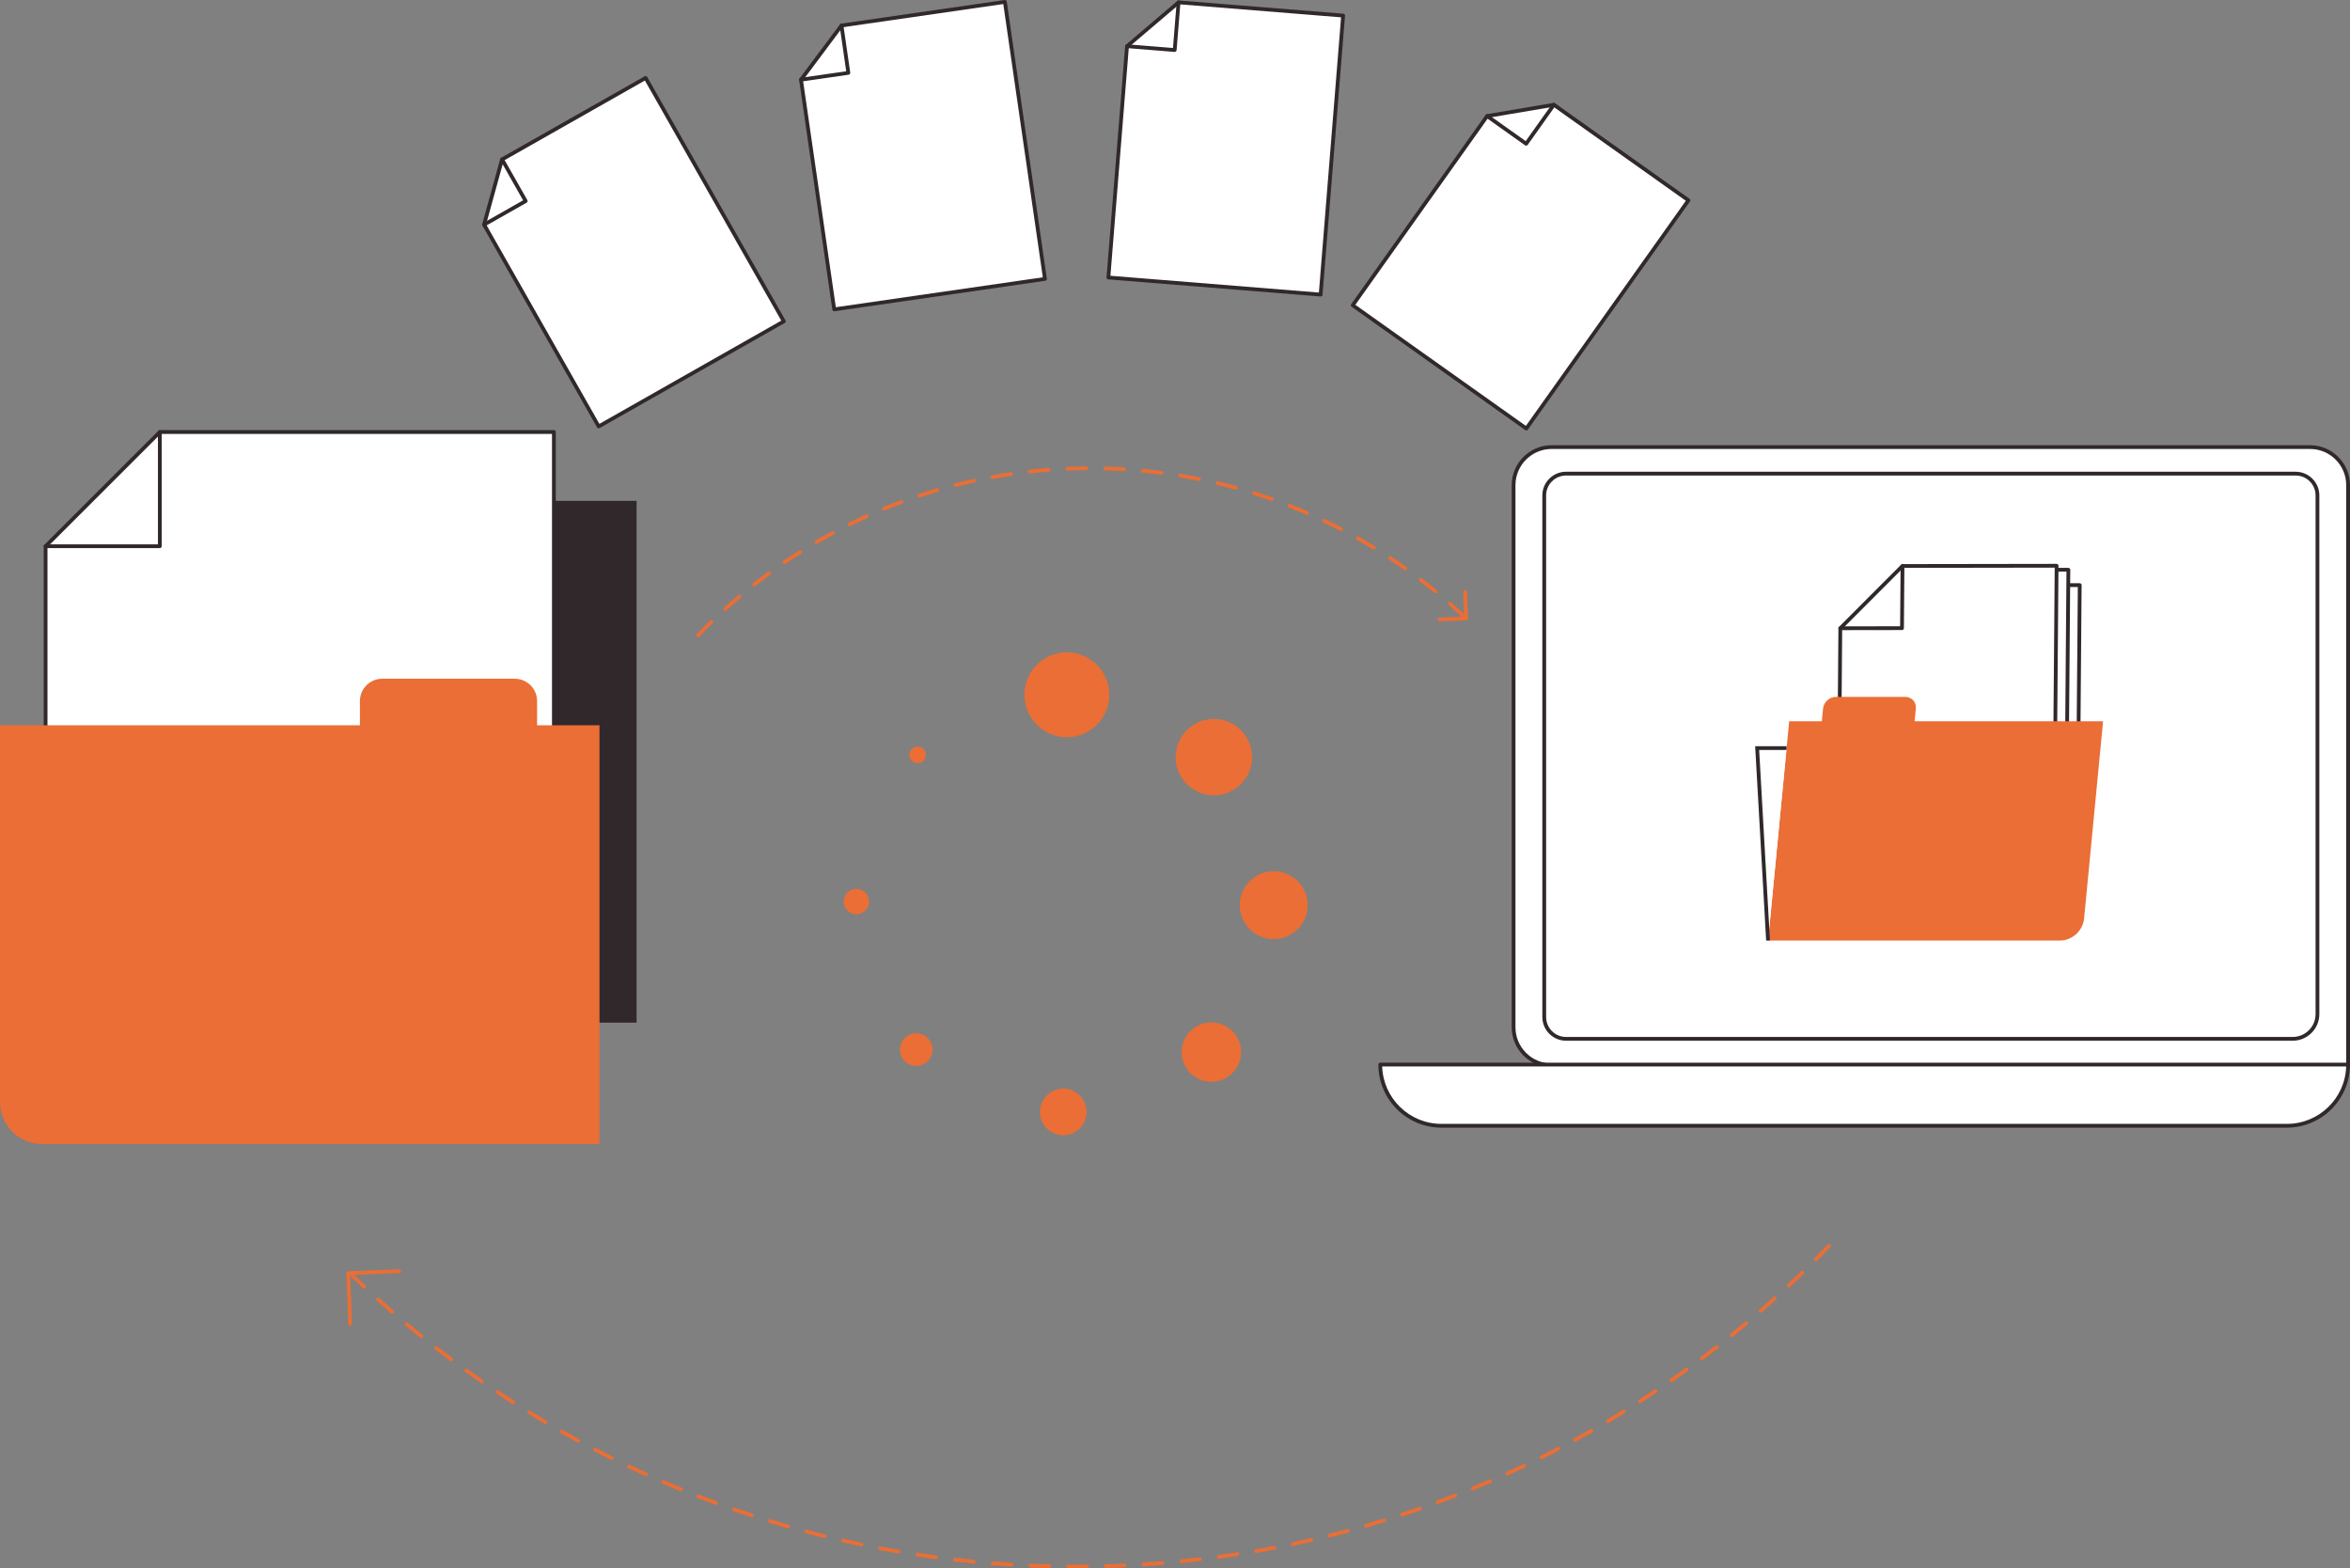 <?xml version="1.0" encoding="UTF-8"?>
<svg xmlns="http://www.w3.org/2000/svg" width="460" height="307" viewBox="0 0 460 307" fill="none">
  <rect x="0" y="0" width="460" height="307" fill="#808080" stroke="none"/>
  <g clip-path="url(#clip0_2585_12619)">
    <path d="M208.829 144.301C213.421 144.301 217.143 140.58 217.143 135.991C217.143 131.401 213.421 127.68 208.829 127.68C204.238 127.68 200.516 131.401 200.516 135.991C200.516 140.58 204.238 144.301 208.829 144.301Z" fill="#EA6E35"></path>
    <path d="M237.608 155.68C241.741 155.68 245.091 152.33 245.091 148.199C245.091 144.068 241.741 140.719 237.608 140.719C233.475 140.719 230.125 144.068 230.125 148.199C230.125 152.33 233.475 155.68 237.608 155.68Z" fill="#EA6E35"></path>
    <path d="M254.026 181.873C256.623 179.277 256.623 175.067 254.026 172.471C251.429 169.874 247.218 169.874 244.621 172.471C242.023 175.067 242.023 179.277 244.621 181.873C247.218 184.469 251.429 184.469 254.026 181.873Z" fill="#EA6E35"></path>
    <path d="M237.113 211.753C240.327 211.753 242.933 209.148 242.933 205.935C242.933 202.722 240.327 200.117 237.113 200.117C233.899 200.117 231.293 202.722 231.293 205.935C231.293 209.148 233.899 211.753 237.113 211.753Z" fill="#EA6E35"></path>
    <path d="M211.365 220.881C213.151 219.096 213.151 216.201 211.365 214.416C209.579 212.631 206.683 212.631 204.898 214.416C203.112 216.201 203.112 219.096 204.898 220.881C206.683 222.666 209.579 222.666 211.365 220.881Z" fill="#EA6E35"></path>
    <path d="M179.353 208.641C181.12 208.641 182.553 207.208 182.553 205.441C182.553 203.675 181.12 202.242 179.353 202.242C177.585 202.242 176.152 203.675 176.152 205.441C176.152 207.208 177.585 208.641 179.353 208.641Z" fill="#EA6E35"></path>
    <path d="M167.638 178.962C169.016 178.962 170.132 177.846 170.132 176.469C170.132 175.093 169.016 173.977 167.638 173.977C166.261 173.977 165.145 175.093 165.145 176.469C165.145 177.846 166.261 178.962 167.638 178.962Z" fill="#EA6E35"></path>
    <path d="M179.622 149.383C180.522 149.383 181.251 148.654 181.251 147.754C181.251 146.854 180.522 146.125 179.622 146.125C178.722 146.125 177.992 146.854 177.992 147.754C177.992 148.654 178.722 149.383 179.622 149.383Z" fill="#EA6E35"></path>
    <path d="M104.715 98.039H124.609V200.163H108.34L104.715 98.039Z" fill="#30282B"></path>
    <path d="M31.283 84.559L8.922 106.913V162.771H108.418V84.559H31.283Z" fill="white"></path>
    <path d="M108.42 163.14H8.924C8.719 163.14 8.555 162.974 8.555 162.771V106.912C8.555 106.813 8.593 106.721 8.664 106.651L31.025 84.296C31.094 84.228 31.188 84.188 31.287 84.188H108.422C108.626 84.188 108.791 84.354 108.791 84.557V162.769C108.791 162.974 108.625 163.138 108.422 163.138L108.42 163.14ZM9.295 162.402H108.051V84.929H31.438L9.293 107.067V162.404L9.295 162.402Z" fill="#30282B"></path>
    <path d="M31.285 107.282H8.924C8.719 107.282 8.555 107.116 8.555 106.913C8.555 106.71 8.721 106.544 8.924 106.544H30.914V84.561C30.914 84.356 31.081 84.191 31.284 84.191C31.487 84.191 31.653 84.358 31.653 84.561V106.914C31.653 107.119 31.487 107.284 31.284 107.284L31.285 107.282Z" fill="#30282B"></path>
    <path d="M105.133 141.966V137.227C105.133 134.811 103.173 132.852 100.756 132.852H74.827C72.411 132.852 70.451 134.809 70.451 137.227V141.968H0V215.708C0 220.249 3.682 223.93 8.225 223.93H117.343V141.968H105.133V141.966Z" fill="#EA6E35"></path>
    <path d="M452.167 87.508H303.734C299.615 87.508 296.273 90.845 296.273 94.963V201.078C296.273 205.194 299.613 208.533 303.734 208.533H459.626V94.963C459.626 90.846 456.287 87.508 452.165 87.508H452.167Z" fill="white"></path>
    <path d="M459.628 208.9H303.736C299.419 208.9 295.906 205.39 295.906 201.076V94.961C295.906 90.646 299.419 87.137 303.736 87.137H452.167C456.485 87.137 459.998 90.646 459.998 94.961V208.531C459.998 208.736 459.831 208.9 459.628 208.9ZM303.736 87.876C299.826 87.876 296.645 91.056 296.645 94.961V201.076C296.645 204.983 299.826 208.16 303.736 208.16H459.259V94.961C459.259 91.054 456.077 87.876 452.169 87.876H303.738H303.736Z" fill="#30282B"></path>
    <path d="M306.545 203.337C304.189 203.337 302.281 201.429 302.281 199.076V96.972C302.281 94.618 304.191 92.711 306.545 92.711H449.366C451.722 92.711 453.63 94.618 453.63 96.972V198.503C453.63 201.173 451.464 203.338 448.792 203.338H306.544L306.545 203.337Z" fill="white"></path>
    <path d="M448.79 203.703H306.541C303.985 203.703 301.906 201.626 301.906 199.071V96.968C301.906 94.415 303.985 92.336 306.541 92.336H449.362C451.918 92.336 453.997 94.413 453.997 96.968V198.499C453.997 201.368 451.661 203.703 448.788 203.703H448.79ZM306.543 93.077C304.395 93.077 302.648 94.824 302.648 96.969V199.073C302.648 201.219 304.395 202.965 306.543 202.965H448.792C451.255 202.965 453.26 200.962 453.26 198.501V96.969C453.26 94.824 451.514 93.077 449.365 93.077H306.545H306.543Z" fill="#30282B"></path>
    <path d="M447.651 220.344H282.16C275.543 220.344 270.18 214.982 270.18 208.367H459.63C459.63 214.982 454.266 220.344 447.649 220.344H447.651Z" fill="white"></path>
    <path d="M447.649 220.722H282.158C275.348 220.722 269.809 215.185 269.809 208.377C269.809 208.172 269.975 208.008 270.178 208.008H459.628C459.832 208.008 459.997 208.174 459.997 208.377C459.997 215.185 454.457 220.722 447.647 220.722H447.649ZM270.555 208.746C270.752 214.975 275.882 219.982 282.16 219.982H447.651C453.929 219.982 459.059 214.975 459.255 208.746H270.555Z" fill="#30282B"></path>
    <path d="M407.092 114.523L406.639 170.872L364.398 170.938L364.758 126.183L377.889 126.033L378.483 114.569L407.092 114.523Z" fill="white"></path>
    <path d="M364.4 171.31C364.301 171.31 364.207 171.272 364.139 171.201C364.068 171.131 364.03 171.037 364.031 170.938L364.392 126.183C364.394 125.982 364.557 125.819 364.758 125.816L377.542 125.67L378.118 114.552C378.128 114.356 378.291 114.202 378.487 114.202L407.096 114.156C407.195 114.156 407.289 114.195 407.358 114.265C407.428 114.336 407.467 114.43 407.465 114.529L407.012 170.877C407.01 171.08 406.846 171.243 406.643 171.245L364.402 171.31H364.4ZM365.127 126.55L364.773 170.57L406.275 170.505L406.723 114.896L378.838 114.94L378.262 126.055C378.252 126.25 378.093 126.404 377.896 126.406L365.127 126.552V126.55Z" fill="#30282B"></path>
    <path d="M404.871 111.523L404.417 167.872L362.176 167.938L362.511 126.189L376.88 126.167L377.209 111.567L404.871 111.523Z" fill="white"></path>
    <path d="M362.178 168.302C362.079 168.302 361.985 168.264 361.916 168.193C361.846 168.123 361.807 168.029 361.809 167.93L362.144 126.181C362.146 125.978 362.31 125.816 362.513 125.814L376.521 125.792L376.842 111.553C376.847 111.351 377.009 111.192 377.211 111.192L404.873 111.148C404.971 111.162 405.066 111.187 405.137 111.257C405.207 111.328 405.246 111.422 405.244 111.521L404.791 167.87C404.79 168.073 404.625 168.235 404.422 168.237L362.181 168.302H362.178ZM362.881 126.554L362.55 167.563L404.053 167.497L404.501 111.888L377.572 111.93L377.251 126.17C377.246 126.371 377.083 126.53 376.882 126.53L362.881 126.552V126.554Z" fill="#30282B"></path>
    <path d="M360.232 122.972L372.402 110.789L402.572 110.742L402.135 164.871L359.895 164.939L360.232 122.972Z" fill="white"></path>
    <path d="M359.893 165.303C359.794 165.303 359.7 165.265 359.631 165.194C359.56 165.124 359.522 165.03 359.523 164.931L359.861 122.966C359.861 122.869 359.901 122.776 359.968 122.708L372.138 110.523C372.207 110.454 372.301 110.414 372.4 110.414L402.568 110.367C402.667 110.367 402.761 110.406 402.83 110.476C402.9 110.547 402.939 110.641 402.937 110.74L402.501 164.871C402.499 165.074 402.335 165.236 402.132 165.238L359.891 165.303H359.893ZM360.599 123.122L360.265 164.562L401.768 164.496L402.197 111.105L372.554 111.151L360.599 123.12V123.122Z" fill="#30282B"></path>
    <path d="M360.233 123.338C360.028 123.338 359.863 123.174 359.863 122.969C359.863 122.765 360.028 122.598 360.233 122.598L371.939 122.58L372.035 110.781C372.037 110.578 372.201 110.414 372.404 110.414H372.407C372.612 110.416 372.777 110.582 372.775 110.786L372.678 122.952C372.676 123.155 372.512 123.318 372.308 123.32L360.236 123.338H360.233Z" fill="#30282B"></path>
    <path d="M356.615 141.181L356.853 138.698C356.975 137.433 358.1 136.406 359.365 136.406H372.943C374.208 136.406 375.136 137.431 375.014 138.698L374.776 141.181H411.668L407.948 179.796C407.719 182.173 405.605 184.1 403.227 184.1H346.086L350.221 141.181H356.615Z" fill="#EA6E35"></path>
    <path d="M346.088 184.093L343.957 146.43H349.716L346.088 184.093Z" fill="white"></path>
    <path d="M345.717 184.115L343.562 146.062H349.715V146.801H344.346L346.456 184.073L345.717 184.115Z" fill="#30282B"></path>
    <path d="M98.275 31.203L94.754 43.969L117.191 83.468L153.436 62.894L126.374 15.254L98.275 31.203Z" fill="white"></path>
    <path d="M117.19 83.837C117.061 83.837 116.937 83.77 116.868 83.651L94.431 44.152C94.382 44.066 94.371 43.966 94.396 43.872L97.916 31.105C97.942 31.011 98.005 30.931 98.089 30.882L126.188 14.932C126.274 14.883 126.375 14.87 126.469 14.896C126.563 14.922 126.643 14.985 126.692 15.069L153.754 62.711C153.854 62.889 153.792 63.114 153.614 63.215L117.37 83.789C117.313 83.822 117.249 83.837 117.187 83.837H117.19ZM95.151 43.92L117.329 82.965L152.93 62.757L126.234 15.759L98.589 31.451L95.151 43.922V43.92Z" fill="#30282B"></path>
    <path d="M94.757 44.341C94.628 44.341 94.504 44.274 94.435 44.155C94.334 43.977 94.396 43.752 94.574 43.651L102.398 39.209L97.956 31.388C97.855 31.21 97.917 30.985 98.095 30.885C98.273 30.782 98.499 30.846 98.598 31.024L103.223 39.167C103.272 39.253 103.284 39.353 103.259 39.447C103.233 39.541 103.17 39.622 103.086 39.67L94.94 44.294C94.883 44.327 94.819 44.343 94.757 44.343V44.341Z" fill="#30282B"></path>
    <path d="M164.722 4.993L156.793 15.602L163.294 60.556L204.545 54.593L196.703 0.371L164.722 4.993Z" fill="white"></path>
    <path d="M163.294 60.924C163.113 60.924 162.955 60.792 162.928 60.607L156.426 15.653C156.412 15.555 156.436 15.457 156.496 15.378L164.427 4.77C164.486 4.691 164.573 4.639 164.67 4.626L196.649 0.004C196.746 -0.011 196.846 0.016 196.924 0.075C197.003 0.133 197.055 0.221 197.069 0.318L204.912 54.539C204.941 54.741 204.802 54.929 204.6 54.959L163.35 60.921C163.331 60.924 163.313 60.924 163.296 60.924H163.294ZM157.179 15.698L163.608 60.136L204.127 54.279L196.389 0.788L164.927 5.336L157.181 15.698H157.179Z" fill="#30282B"></path>
    <path d="M156.791 15.97C156.61 15.97 156.452 15.837 156.426 15.653C156.397 15.451 156.536 15.264 156.738 15.233L165.642 13.947L164.355 5.045C164.326 4.844 164.466 4.656 164.667 4.626C164.872 4.592 165.056 4.737 165.087 4.938L166.427 14.205C166.456 14.406 166.317 14.594 166.115 14.624L156.845 15.965C156.827 15.968 156.808 15.968 156.791 15.968V15.97Z" fill="#30282B"></path>
    <path d="M230.698 0.457L220.609 9.04L216.961 54.315L258.505 57.66L262.905 3.051L230.698 0.457Z" fill="white"></path>
    <path d="M258.508 58.032C258.498 58.032 258.488 58.032 258.478 58.032L216.934 54.686C216.836 54.678 216.746 54.633 216.682 54.557C216.618 54.482 216.588 54.386 216.595 54.287L220.243 9.012C220.251 8.915 220.297 8.824 220.372 8.761L230.461 0.178C230.537 0.114 230.632 0.084 230.731 0.091L262.94 2.684C263.143 2.701 263.296 2.879 263.279 3.082L258.879 57.691C258.864 57.884 258.701 58.032 258.512 58.032H258.508ZM217.36 53.978L258.168 57.263L262.507 3.391L230.82 0.839L220.965 9.222L217.358 53.977L217.36 53.978Z" fill="#30282B"></path>
    <path d="M229.946 10.161C229.936 10.161 229.926 10.161 229.916 10.161L220.579 9.41C220.375 9.393 220.223 9.215 220.24 9.012C220.256 8.809 220.429 8.658 220.637 8.673L229.605 9.395L230.327 0.43C230.344 0.227 230.522 0.077 230.725 0.091C230.928 0.107 231.08 0.285 231.064 0.488L230.312 9.822C230.297 10.015 230.134 10.163 229.944 10.163L229.946 10.161Z" fill="#30282B"></path>
    <path d="M304.162 20.504L291.101 22.715L264.789 59.748L298.77 83.875L330.506 39.209L304.162 20.504Z" fill="white"></path>
    <path d="M298.77 84.247C298.694 84.247 298.619 84.224 298.555 84.179L264.574 60.051C264.494 59.994 264.44 59.909 264.423 59.812C264.406 59.714 264.43 59.615 264.487 59.536L290.799 22.505C290.856 22.425 290.941 22.371 291.039 22.354L304.1 20.141C304.195 20.126 304.296 20.148 304.375 20.205L330.719 38.91C330.885 39.029 330.923 39.259 330.806 39.425L299.07 84.091C299.013 84.172 298.928 84.225 298.83 84.242C298.81 84.246 298.788 84.247 298.768 84.247H298.77ZM265.306 59.664L298.683 83.363L329.99 39.3L304.073 20.896L291.314 23.057L265.306 59.662V59.664Z" fill="#30282B"></path>
    <path d="M298.736 28.509C298.662 28.509 298.587 28.488 298.523 28.441L290.886 23.019C290.72 22.9 290.681 22.67 290.798 22.504C290.918 22.338 291.147 22.297 291.314 22.416L298.649 27.625L303.859 20.293C303.979 20.127 304.209 20.086 304.375 20.205C304.541 20.325 304.579 20.554 304.462 20.72L299.038 28.355C298.966 28.456 298.852 28.511 298.736 28.511V28.509Z" fill="#30282B"></path>
    <path d="M136.644 124.73C136.551 124.73 136.459 124.696 136.387 124.626C136.239 124.485 136.236 124.25 136.377 124.102C137.229 123.215 138.11 122.331 138.993 121.473C139.139 121.331 139.374 121.334 139.517 121.482C139.659 121.628 139.656 121.863 139.508 122.005C138.63 122.856 137.756 123.735 136.909 124.616C136.837 124.691 136.739 124.73 136.642 124.73H136.644ZM286.56 121.031C286.469 121.031 286.377 120.997 286.306 120.93C285.418 120.093 284.502 119.259 283.583 118.449C283.43 118.315 283.415 118.08 283.549 117.927C283.685 117.773 283.918 117.759 284.071 117.893C284.997 118.707 285.92 119.549 286.815 120.391C286.962 120.531 286.971 120.766 286.83 120.915C286.758 120.992 286.659 121.031 286.561 121.031H286.56ZM141.948 119.581C141.847 119.581 141.747 119.541 141.675 119.459C141.537 119.308 141.549 119.075 141.7 118.937C142.618 118.107 143.556 117.285 144.491 116.494C144.647 116.362 144.88 116.382 145.011 116.538C145.143 116.694 145.123 116.927 144.967 117.058C144.039 117.841 143.106 118.658 142.195 119.484C142.124 119.548 142.035 119.579 141.946 119.579L141.948 119.581ZM281.008 116.147C280.926 116.147 280.842 116.12 280.775 116.063C279.825 115.285 278.854 114.515 277.885 113.777C277.722 113.653 277.692 113.421 277.816 113.258C277.941 113.096 278.172 113.065 278.335 113.19C279.308 113.934 280.288 114.709 281.243 115.493C281.401 115.622 281.424 115.855 281.295 116.013C281.221 116.102 281.116 116.149 281.008 116.149V116.147ZM147.593 114.81C147.484 114.81 147.375 114.761 147.303 114.669C147.177 114.508 147.204 114.277 147.365 114.151C148.33 113.391 149.324 112.636 150.319 111.906C150.483 111.785 150.715 111.821 150.836 111.985C150.956 112.149 150.921 112.381 150.757 112.502C149.768 113.226 148.782 113.976 147.823 114.73C147.756 114.783 147.674 114.808 147.595 114.808L147.593 114.81ZM275.131 111.66C275.058 111.66 274.982 111.638 274.918 111.591C273.921 110.883 272.898 110.182 271.877 109.509C271.706 109.396 271.659 109.167 271.772 108.997C271.884 108.826 272.114 108.781 272.284 108.892C273.311 109.569 274.341 110.276 275.344 110.989C275.511 111.108 275.549 111.337 275.432 111.504C275.36 111.604 275.245 111.66 275.13 111.66H275.131ZM153.554 110.442C153.437 110.442 153.319 110.385 153.249 110.281C153.133 110.111 153.177 109.881 153.346 109.767C154.363 109.074 155.407 108.39 156.447 107.734C156.62 107.625 156.848 107.677 156.958 107.85C157.067 108.023 157.015 108.251 156.842 108.36C155.808 109.012 154.773 109.692 153.762 110.38C153.699 110.423 153.626 110.443 153.554 110.443V110.442ZM268.961 107.586C268.895 107.586 268.828 107.57 268.768 107.533C267.724 106.895 266.655 106.268 265.591 105.666C265.413 105.565 265.349 105.34 265.45 105.162C265.551 104.984 265.776 104.921 265.954 105.021C267.026 105.627 268.102 106.259 269.154 106.9C269.328 107.006 269.384 107.234 269.276 107.409C269.206 107.523 269.085 107.585 268.961 107.585V107.586ZM159.804 106.496C159.676 106.496 159.552 106.43 159.485 106.313C159.382 106.137 159.441 105.91 159.617 105.808C160.676 105.189 161.765 104.578 162.851 103.995C163.032 103.897 163.256 103.964 163.351 104.144C163.449 104.323 163.382 104.548 163.202 104.644C162.123 105.224 161.042 105.832 159.99 106.446C159.931 106.479 159.867 106.496 159.804 106.496ZM262.52 103.953C262.463 103.953 262.404 103.939 262.351 103.911C261.266 103.347 260.156 102.795 259.051 102.27C258.867 102.183 258.788 101.961 258.877 101.777C258.964 101.592 259.186 101.515 259.37 101.602C260.483 102.132 261.602 102.688 262.693 103.255C262.874 103.349 262.945 103.572 262.851 103.753C262.785 103.881 262.656 103.953 262.522 103.953H262.52ZM166.31 102.995C166.174 102.995 166.043 102.919 165.978 102.788C165.887 102.606 165.963 102.384 166.145 102.294C167.251 101.747 168.379 101.213 169.497 100.708C169.683 100.623 169.901 100.708 169.987 100.893C170.071 101.079 169.987 101.297 169.802 101.381C168.691 101.883 167.572 102.413 166.473 102.955C166.421 102.98 166.364 102.993 166.31 102.993V102.995ZM255.841 100.775C255.792 100.775 255.742 100.765 255.695 100.745C254.569 100.257 253.423 99.784 252.288 99.338C252.099 99.262 252.005 99.049 252.08 98.858C252.154 98.668 252.371 98.576 252.56 98.65C253.701 99.098 254.856 99.576 255.99 100.067C256.178 100.148 256.264 100.366 256.182 100.554C256.121 100.693 255.985 100.777 255.843 100.777L255.841 100.775ZM173.043 99.953C172.897 99.953 172.759 99.868 172.7 99.724C172.623 99.534 172.714 99.319 172.902 99.242C174.041 98.774 175.204 98.321 176.355 97.895C176.547 97.823 176.76 97.922 176.83 98.113C176.901 98.304 176.803 98.517 176.612 98.588C175.468 99.01 174.315 99.46 173.182 99.925C173.137 99.943 173.088 99.953 173.041 99.953H173.043ZM248.957 98.071C248.917 98.071 248.875 98.064 248.835 98.051C247.684 97.645 246.507 97.252 245.337 96.885C245.143 96.823 245.034 96.617 245.096 96.422C245.156 96.227 245.363 96.118 245.559 96.18C246.737 96.551 247.922 96.945 249.081 97.355C249.274 97.422 249.375 97.633 249.306 97.826C249.253 97.979 249.11 98.073 248.957 98.073V98.071ZM179.97 97.39C179.814 97.39 179.67 97.291 179.619 97.137C179.556 96.942 179.66 96.734 179.854 96.67C181.024 96.283 182.215 95.912 183.393 95.568C183.59 95.511 183.795 95.623 183.852 95.82C183.909 96.016 183.796 96.221 183.6 96.278C182.43 96.62 181.247 96.987 180.086 97.371C180.047 97.385 180.009 97.39 179.97 97.39ZM241.899 95.853C241.865 95.853 241.833 95.848 241.8 95.84C240.62 95.514 239.419 95.206 238.229 94.921C238.031 94.874 237.908 94.674 237.955 94.474C238.002 94.276 238.204 94.156 238.402 94.201C239.598 94.486 240.808 94.798 241.998 95.125C242.194 95.179 242.31 95.383 242.256 95.58C242.211 95.743 242.062 95.852 241.901 95.852L241.899 95.853ZM187.059 95.318C186.894 95.318 186.743 95.207 186.701 95.04C186.651 94.842 186.77 94.64 186.968 94.59C188.159 94.286 189.373 93.999 190.574 93.738C190.772 93.694 190.97 93.82 191.014 94.02C191.058 94.219 190.932 94.415 190.732 94.459C189.539 94.719 188.334 95.004 187.151 95.306C187.121 95.315 187.089 95.318 187.059 95.318ZM234.701 94.135C234.678 94.135 234.653 94.134 234.627 94.129C233.429 93.887 232.209 93.662 230.999 93.461C230.798 93.427 230.662 93.238 230.696 93.037C230.729 92.835 230.919 92.696 231.12 92.733C232.337 92.934 233.567 93.161 234.773 93.406C234.973 93.446 235.102 93.642 235.062 93.842C235.027 94.018 234.872 94.139 234.7 94.139L234.701 94.135ZM194.273 93.745C194.097 93.745 193.942 93.62 193.909 93.441C193.872 93.24 194.006 93.048 194.208 93.011C195.417 92.792 196.646 92.59 197.863 92.412C198.066 92.381 198.252 92.523 198.282 92.725C198.312 92.926 198.171 93.114 197.97 93.144C196.762 93.32 195.54 93.521 194.34 93.74C194.318 93.745 194.296 93.746 194.273 93.746V93.745ZM227.4 92.922C227.385 92.922 227.368 92.922 227.351 92.919C226.138 92.761 224.904 92.622 223.686 92.505C223.483 92.486 223.334 92.305 223.354 92.102C223.372 91.899 223.55 91.745 223.756 91.77C224.985 91.887 226.227 92.027 227.448 92.188C227.65 92.215 227.794 92.399 227.767 92.602C227.744 92.788 227.584 92.924 227.401 92.924L227.4 92.922ZM201.576 92.676C201.39 92.676 201.231 92.537 201.209 92.347C201.187 92.144 201.333 91.961 201.536 91.939C202.756 91.805 203.998 91.688 205.23 91.594C205.431 91.579 205.611 91.731 205.626 91.934C205.641 92.137 205.488 92.315 205.285 92.33C204.062 92.424 202.828 92.54 201.617 92.674C201.603 92.674 201.588 92.676 201.575 92.676H201.576ZM220.031 92.218C220.031 92.218 220.016 92.218 220.007 92.218C218.786 92.144 217.547 92.09 216.327 92.058C216.122 92.053 215.961 91.882 215.966 91.679C215.971 91.475 216.146 91.317 216.346 91.319C217.574 91.351 218.821 91.406 220.051 91.48C220.256 91.492 220.41 91.668 220.398 91.871C220.387 92.067 220.224 92.218 220.029 92.218H220.031ZM208.947 92.114C208.75 92.114 208.586 91.958 208.578 91.76C208.569 91.555 208.727 91.384 208.932 91.376C210.155 91.324 211.402 91.293 212.637 91.285H212.64C212.843 91.285 213.008 91.448 213.01 91.653C213.01 91.857 212.847 92.023 212.642 92.025C211.415 92.035 210.178 92.065 208.962 92.116C208.957 92.116 208.952 92.116 208.947 92.116V92.114Z" fill="#EA6E35"></path>
    <path d="M281.799 121.617C281.601 121.617 281.438 121.461 281.43 121.261C281.422 121.057 281.581 120.886 281.786 120.879L286.607 120.694L286.423 115.875C286.414 115.67 286.574 115.499 286.778 115.492C286.783 115.492 286.788 115.492 286.793 115.492C286.991 115.492 287.154 115.648 287.163 115.848L287.362 121.037C287.371 121.241 287.211 121.412 287.007 121.421L281.816 121.62C281.816 121.62 281.806 121.62 281.801 121.62L281.799 121.617Z" fill="#EA6E35"></path>
    <path d="M210.587 307.002C210.083 307.002 209.58 307 209.078 306.997C208.873 306.997 208.709 306.829 208.711 306.624C208.711 306.421 208.877 306.257 209.08 306.257H209.083C210.313 306.265 211.545 306.264 212.773 306.25H212.777C212.98 306.25 213.144 306.413 213.146 306.616C213.148 306.821 212.985 306.987 212.78 306.99C212.05 306.998 211.318 307.002 210.585 307.002H210.587ZM205.385 306.936H205.376C204.151 306.906 202.906 306.864 201.674 306.811C201.469 306.802 201.312 306.629 201.32 306.425C201.328 306.22 201.506 306.064 201.706 306.071C202.933 306.123 204.175 306.165 205.395 306.195C205.599 306.2 205.76 306.369 205.755 306.574C205.75 306.775 205.586 306.935 205.386 306.935L205.385 306.936ZM216.469 306.92C216.269 306.92 216.105 306.762 216.1 306.561C216.094 306.356 216.256 306.187 216.459 306.18C217.685 306.145 218.926 306.099 220.147 306.042C220.347 306.029 220.525 306.19 220.533 306.395C220.543 306.599 220.386 306.772 220.181 306.78C218.956 306.837 217.711 306.883 216.479 306.918H216.469V306.92ZM197.997 306.621C197.997 306.621 197.982 306.621 197.974 306.621C196.735 306.546 195.488 306.458 194.267 306.363C194.064 306.346 193.911 306.168 193.928 305.965C193.945 305.762 194.119 305.614 194.325 305.626C195.54 305.722 196.784 305.809 198.017 305.885C198.222 305.896 198.377 306.072 198.365 306.275C198.353 306.472 198.19 306.623 197.996 306.623L197.997 306.621ZM223.856 306.577C223.663 306.577 223.5 306.426 223.487 306.232C223.473 306.029 223.628 305.853 223.832 305.839C225.049 305.762 226.288 305.671 227.513 305.571C227.717 305.557 227.895 305.705 227.912 305.91C227.929 306.113 227.778 306.292 227.573 306.309C226.343 306.41 225.101 306.5 223.879 306.579C223.871 306.579 223.864 306.579 223.856 306.579V306.577ZM190.603 306.039C190.592 306.039 190.58 306.039 190.566 306.037C189.33 305.918 188.088 305.786 186.873 305.645C186.67 305.621 186.524 305.438 186.547 305.235C186.571 305.032 186.757 304.885 186.957 304.91C188.167 305.049 189.405 305.182 190.637 305.301C190.84 305.321 190.989 305.5 190.969 305.705C190.951 305.896 190.79 306.039 190.602 306.039H190.603ZM231.225 305.973C231.037 305.973 230.876 305.831 230.857 305.641C230.837 305.438 230.985 305.257 231.188 305.237C232.408 305.115 233.643 304.98 234.856 304.836C235.054 304.813 235.242 304.957 235.267 305.16C235.291 305.363 235.147 305.546 234.943 305.571C233.725 305.715 232.487 305.851 231.262 305.973C231.248 305.973 231.236 305.975 231.225 305.975V305.973ZM183.238 305.19C183.221 305.19 183.204 305.19 183.189 305.187C181.966 305.024 180.729 304.846 179.512 304.662C179.311 304.631 179.172 304.442 179.202 304.241C179.232 304.039 179.42 303.898 179.623 303.93C180.835 304.115 182.067 304.291 183.287 304.454C183.488 304.48 183.631 304.667 183.604 304.87C183.579 305.056 183.419 305.19 183.238 305.19ZM238.557 305.106C238.375 305.106 238.216 304.972 238.191 304.787C238.164 304.584 238.305 304.398 238.506 304.371C239.711 304.207 240.936 304.027 242.146 303.84C242.347 303.811 242.537 303.947 242.569 304.148C242.601 304.35 242.462 304.539 242.26 304.571C241.045 304.759 239.815 304.938 238.607 305.104C238.59 305.106 238.573 305.108 238.557 305.108V305.106ZM175.909 304.074C175.889 304.074 175.867 304.073 175.847 304.069C174.631 303.861 173.402 303.64 172.194 303.412C171.993 303.373 171.862 303.18 171.9 302.979C171.939 302.778 172.129 302.647 172.333 302.685C173.538 302.914 174.762 303.135 175.973 303.341C176.175 303.375 176.311 303.566 176.275 303.767C176.245 303.949 176.089 304.074 175.911 304.074H175.909ZM245.841 303.975C245.665 303.975 245.509 303.848 245.477 303.67C245.442 303.469 245.576 303.278 245.778 303.242C246.989 303.033 248.206 302.81 249.397 302.58C249.599 302.541 249.792 302.672 249.83 302.873C249.869 303.075 249.738 303.267 249.538 303.306C248.344 303.536 247.12 303.759 245.905 303.972C245.883 303.975 245.863 303.977 245.841 303.977V303.975ZM168.628 302.694C168.603 302.694 168.578 302.69 168.552 302.685C167.346 302.434 166.124 302.167 164.926 301.895C164.726 301.85 164.602 301.652 164.647 301.452C164.693 301.254 164.889 301.127 165.09 301.174C166.285 301.446 167.5 301.711 168.703 301.962C168.903 302.004 169.032 302.199 168.99 302.4C168.953 302.575 168.801 302.694 168.63 302.694H168.628ZM253.083 302.581C252.911 302.581 252.759 302.462 252.722 302.288C252.68 302.088 252.807 301.892 253.007 301.85C254.212 301.595 255.422 301.328 256.602 301.056C256.801 301.009 256.999 301.135 257.045 301.333C257.09 301.533 256.966 301.731 256.768 301.776C255.585 302.048 254.37 302.316 253.16 302.573C253.135 302.578 253.108 302.581 253.083 302.581ZM161.403 301.05C161.373 301.05 161.345 301.046 161.315 301.04C160.12 300.744 158.91 300.434 157.72 300.117C157.524 300.065 157.406 299.862 157.458 299.664C157.51 299.466 157.715 299.352 157.911 299.402C159.096 299.718 160.303 300.026 161.492 300.322C161.69 300.37 161.811 300.572 161.763 300.77C161.721 300.937 161.57 301.05 161.403 301.05ZM260.27 300.927C260.104 300.927 259.955 300.815 259.913 300.647C259.864 300.449 259.983 300.248 260.181 300.199C261.366 299.904 262.566 299.592 263.746 299.275C263.942 299.221 264.145 299.339 264.199 299.537C264.252 299.733 264.135 299.936 263.937 299.989C262.752 300.308 261.549 300.62 260.359 300.917C260.329 300.926 260.299 300.929 260.268 300.929L260.27 300.927ZM154.244 299.144C154.211 299.144 154.177 299.139 154.142 299.131C152.949 298.79 151.752 298.436 150.584 298.077C150.39 298.018 150.279 297.81 150.339 297.616C150.4 297.421 150.605 297.31 150.801 297.371C151.964 297.726 153.157 298.08 154.345 298.419C154.542 298.476 154.656 298.681 154.599 298.877C154.552 299.04 154.404 299.146 154.243 299.146L154.244 299.144ZM267.394 299.01C267.233 299.01 267.085 298.904 267.038 298.743C266.981 298.547 267.095 298.342 267.292 298.285C268.475 297.943 269.663 297.589 270.821 297.232C271.017 297.173 271.223 297.28 271.282 297.475C271.343 297.669 271.234 297.877 271.039 297.938C269.876 298.297 268.684 298.652 267.496 298.995C267.463 299.005 267.427 299.01 267.394 299.01ZM147.161 296.978C147.122 296.978 147.084 296.973 147.047 296.96C145.877 296.579 144.694 296.181 143.531 295.779C143.338 295.712 143.236 295.502 143.303 295.309C143.37 295.116 143.58 295.014 143.773 295.081C144.932 295.482 146.112 295.879 147.277 296.258C147.471 296.322 147.577 296.53 147.513 296.725C147.463 296.881 147.317 296.98 147.161 296.98V296.978ZM274.445 296.836C274.289 296.836 274.145 296.737 274.095 296.581C274.031 296.386 274.137 296.178 274.331 296.114C275.486 295.735 276.661 295.338 277.82 294.933C278.012 294.866 278.225 294.967 278.292 295.161C278.359 295.354 278.257 295.566 278.064 295.633C276.899 296.039 275.721 296.438 274.561 296.819C274.523 296.832 274.484 296.837 274.445 296.837V296.836ZM140.163 294.556C140.121 294.556 140.078 294.549 140.036 294.532C138.868 294.104 137.701 293.663 136.565 293.224C136.376 293.15 136.28 292.935 136.354 292.746C136.428 292.556 136.641 292.462 136.832 292.534C137.963 292.974 139.126 293.412 140.289 293.839C140.48 293.91 140.579 294.121 140.509 294.314C140.453 294.463 140.312 294.556 140.161 294.556H140.163ZM281.415 294.406C281.264 294.406 281.123 294.314 281.067 294.165C280.997 293.974 281.094 293.761 281.286 293.69C282.445 293.261 283.605 292.821 284.731 292.382C284.921 292.306 285.135 292.402 285.209 292.591C285.283 292.781 285.189 292.996 284.999 293.069C283.87 293.511 282.707 293.952 281.542 294.381C281.5 294.396 281.457 294.405 281.415 294.405V294.406ZM133.261 291.88C133.214 291.88 133.167 291.872 133.122 291.853C131.989 291.39 130.839 290.909 129.702 290.419C129.514 290.338 129.428 290.12 129.509 289.932C129.589 289.744 129.807 289.659 129.995 289.739C131.128 290.226 132.274 290.707 133.402 291.169C133.591 291.246 133.682 291.462 133.605 291.65C133.546 291.793 133.409 291.88 133.263 291.88H133.261ZM288.294 291.724C288.149 291.724 288.01 291.638 287.951 291.494C287.874 291.305 287.965 291.09 288.153 291.013C289.277 290.551 290.418 290.07 291.548 289.58C291.736 289.499 291.954 289.585 292.034 289.773C292.115 289.961 292.029 290.177 291.841 290.259C290.708 290.749 289.561 291.232 288.433 291.697C288.388 291.716 288.339 291.726 288.292 291.726L288.294 291.724ZM126.459 288.956C126.409 288.956 126.357 288.946 126.307 288.922C125.187 288.417 124.056 287.892 122.942 287.366C122.757 287.278 122.678 287.057 122.766 286.874C122.853 286.689 123.073 286.612 123.257 286.698C124.367 287.223 125.494 287.746 126.61 288.25C126.797 288.334 126.879 288.553 126.795 288.74C126.733 288.875 126.599 288.958 126.458 288.958L126.459 288.956ZM295.07 288.795C294.929 288.795 294.795 288.714 294.733 288.578C294.649 288.392 294.731 288.174 294.916 288.089C296.033 287.582 297.158 287.059 298.258 286.533C298.443 286.445 298.663 286.523 298.75 286.708C298.837 286.892 298.76 287.112 298.576 287.199C297.471 287.726 296.342 288.251 295.223 288.76C295.172 288.783 295.12 288.793 295.07 288.793V288.795ZM119.772 285.785C119.717 285.785 119.661 285.774 119.607 285.747C118.5 285.196 117.387 284.633 116.301 284.067C116.12 283.973 116.05 283.75 116.144 283.569C116.238 283.388 116.461 283.318 116.642 283.411C117.725 283.973 118.832 284.537 119.936 285.084C120.119 285.175 120.195 285.396 120.102 285.579C120.037 285.71 119.908 285.784 119.77 285.784L119.772 285.785ZM301.737 285.619C301.601 285.619 301.47 285.544 301.407 285.415C301.316 285.232 301.39 285.01 301.573 284.92C302.664 284.376 303.768 283.812 304.857 283.244C305.04 283.15 305.261 283.22 305.355 283.4C305.449 283.581 305.379 283.804 305.199 283.898C304.107 284.468 302.998 285.034 301.903 285.579C301.85 285.606 301.794 285.618 301.739 285.618L301.737 285.619ZM113.204 282.376C113.145 282.376 113.084 282.361 113.027 282.331C111.938 281.741 110.847 281.135 109.785 280.534C109.607 280.434 109.545 280.207 109.646 280.031C109.747 279.853 109.971 279.791 110.149 279.892C111.207 280.491 112.294 281.093 113.38 281.682C113.559 281.779 113.627 282.004 113.529 282.183C113.462 282.308 113.335 282.376 113.204 282.376ZM308.287 282.204C308.156 282.204 308.029 282.133 307.962 282.011C307.864 281.831 307.93 281.606 308.109 281.509C309.177 280.929 310.261 280.325 311.331 279.716C311.509 279.615 311.734 279.677 311.835 279.855C311.935 280.033 311.873 280.258 311.695 280.358C310.621 280.969 309.534 281.575 308.462 282.158C308.405 282.189 308.344 282.204 308.285 282.204H308.287ZM106.765 278.731C106.701 278.731 106.635 278.714 106.577 278.679C105.516 278.053 104.447 277.409 103.402 276.767C103.229 276.659 103.173 276.433 103.281 276.258C103.386 276.084 103.615 276.03 103.789 276.137C104.831 276.778 105.895 277.419 106.952 278.043C107.129 278.147 107.186 278.374 107.083 278.55C107.015 278.666 106.89 278.731 106.765 278.731ZM314.708 278.555C314.582 278.555 314.458 278.489 314.389 278.374C314.285 278.198 314.342 277.971 314.518 277.867C315.565 277.246 316.628 276.604 317.673 275.958C317.848 275.849 318.074 275.904 318.182 276.079C318.289 276.252 318.235 276.48 318.061 276.587C317.012 277.235 315.946 277.879 314.894 278.503C314.835 278.538 314.77 278.555 314.706 278.555H314.708ZM100.463 274.856C100.394 274.856 100.325 274.837 100.263 274.797C99.235 274.139 98.191 273.458 97.16 272.77C96.991 272.658 96.944 272.428 97.058 272.257C97.171 272.088 97.4 272.042 97.572 272.155C98.599 272.839 99.639 273.517 100.663 274.173C100.834 274.284 100.884 274.512 100.775 274.683C100.705 274.794 100.586 274.854 100.463 274.854V274.856ZM320.994 274.673C320.872 274.673 320.752 274.612 320.684 274.503C320.573 274.332 320.623 274.102 320.794 273.993C321.826 273.329 322.865 272.65 323.879 271.972C324.048 271.858 324.278 271.905 324.392 272.074C324.506 272.244 324.459 272.474 324.29 272.588C323.273 273.267 322.231 273.95 321.194 274.616C321.132 274.656 321.063 274.675 320.994 274.675V274.673ZM94.306 270.754C94.234 270.754 94.16 270.732 94.096 270.689C93.078 269.984 92.059 269.264 91.069 268.551C90.903 268.432 90.866 268.201 90.985 268.036C91.104 267.87 91.336 267.833 91.5 267.952C92.487 268.662 93.502 269.378 94.516 270.081C94.683 270.197 94.725 270.429 94.61 270.596C94.537 270.7 94.423 270.756 94.306 270.756V270.754ZM327.138 270.568C327.02 270.568 326.906 270.512 326.834 270.41C326.718 270.242 326.759 270.013 326.926 269.895C327.935 269.194 328.947 268.478 329.937 267.763C330.103 267.644 330.333 267.681 330.452 267.847C330.571 268.013 330.534 268.243 330.368 268.362C329.376 269.078 328.359 269.798 327.348 270.501C327.282 270.546 327.21 270.566 327.136 270.566L327.138 270.568ZM88.302 266.436C88.224 266.436 88.147 266.412 88.08 266.362C87.1 265.631 86.108 264.876 85.132 264.119C84.97 263.993 84.94 263.762 85.066 263.601C85.192 263.44 85.424 263.41 85.585 263.535C86.558 264.29 87.546 265.042 88.521 265.772C88.684 265.894 88.718 266.126 88.597 266.288C88.525 266.386 88.412 266.436 88.3 266.436H88.302ZM333.13 266.243C333.018 266.243 332.907 266.193 332.835 266.095C332.713 265.933 332.746 265.699 332.909 265.577C333.892 264.839 334.879 264.086 335.841 263.337C336.002 263.212 336.235 263.242 336.359 263.403C336.485 263.564 336.455 263.797 336.294 263.921C335.329 264.673 334.339 265.428 333.352 266.167C333.285 266.218 333.208 266.241 333.13 266.241V266.243ZM82.458 261.903C82.378 261.903 82.295 261.876 82.227 261.821C81.268 261.051 80.305 260.261 79.362 259.472C79.206 259.341 79.184 259.108 79.315 258.952C79.446 258.796 79.679 258.774 79.835 258.905C80.775 259.69 81.735 260.477 82.69 261.245C82.849 261.373 82.874 261.606 82.747 261.765C82.673 261.856 82.567 261.903 82.458 261.903ZM338.962 261.705C338.855 261.705 338.747 261.658 338.673 261.568C338.546 261.408 338.569 261.177 338.729 261.047C339.67 260.287 340.628 259.499 341.578 258.706C341.734 258.575 341.968 258.595 342.099 258.751C342.229 258.907 342.209 259.14 342.053 259.271C341.1 260.069 340.138 260.86 339.194 261.623C339.125 261.678 339.043 261.705 338.962 261.705ZM76.781 257.164C76.695 257.164 76.61 257.134 76.539 257.073C75.613 256.271 74.678 255.448 73.76 254.624C73.608 254.488 73.596 254.253 73.732 254.102C73.869 253.951 74.103 253.938 74.254 254.074C75.168 254.894 76.1 255.716 77.023 256.515C77.177 256.649 77.194 256.882 77.06 257.036C76.987 257.12 76.883 257.164 76.779 257.164H76.781ZM344.629 256.961C344.525 256.961 344.423 256.917 344.351 256.833C344.216 256.679 344.233 256.446 344.388 256.312C345.312 255.508 346.242 254.686 347.151 253.867C347.302 253.731 347.537 253.743 347.673 253.894C347.809 254.045 347.798 254.28 347.647 254.416C346.734 255.238 345.801 256.063 344.873 256.869C344.802 256.929 344.716 256.959 344.631 256.959L344.629 256.961ZM71.28 252.225C71.189 252.225 71.099 252.191 71.028 252.126C70.129 251.289 69.224 250.432 68.34 249.579C68.192 249.437 68.189 249.204 68.33 249.056C68.472 248.91 68.706 248.905 68.853 249.046C69.734 249.896 70.636 250.75 71.532 251.584C71.681 251.723 71.689 251.957 71.55 252.106C71.478 252.183 71.379 252.223 71.28 252.223V252.225ZM350.122 252.014C350.023 252.014 349.924 251.975 349.852 251.896C349.712 251.747 349.721 251.514 349.87 251.373C350.758 250.544 351.657 249.688 352.545 248.831C352.693 248.69 352.926 248.694 353.069 248.84C353.211 248.986 353.206 249.22 353.06 249.363C352.171 250.224 351.268 251.083 350.377 251.915C350.305 251.982 350.216 252.014 350.125 252.014H350.122ZM355.433 246.873C355.339 246.873 355.243 246.837 355.171 246.766C355.027 246.622 355.027 246.389 355.171 246.243C356.036 245.375 356.905 244.488 357.752 243.605C357.893 243.458 358.128 243.455 358.276 243.595C358.424 243.736 358.427 243.971 358.286 244.119C357.435 245.005 356.563 245.895 355.695 246.764C355.623 246.837 355.529 246.873 355.433 246.873Z" fill="#EA6E35"></path>
    <path d="M68.549 259.533C68.351 259.533 68.188 259.377 68.18 259.177L67.797 249.219C67.789 249.014 67.948 248.843 68.153 248.836L78.115 248.454C78.302 248.44 78.49 248.605 78.499 248.81C78.507 249.014 78.348 249.185 78.143 249.192L68.551 249.561L68.918 259.15C68.927 259.355 68.767 259.526 68.562 259.534C68.557 259.534 68.552 259.534 68.547 259.534L68.549 259.533Z" fill="#EA6E35"></path>
  </g>
  <defs>
    <clipPath id="clip0_2585_12619">
      <rect width="460" height="307" fill="white"></rect>
    </clipPath>
  </defs>
</svg>
